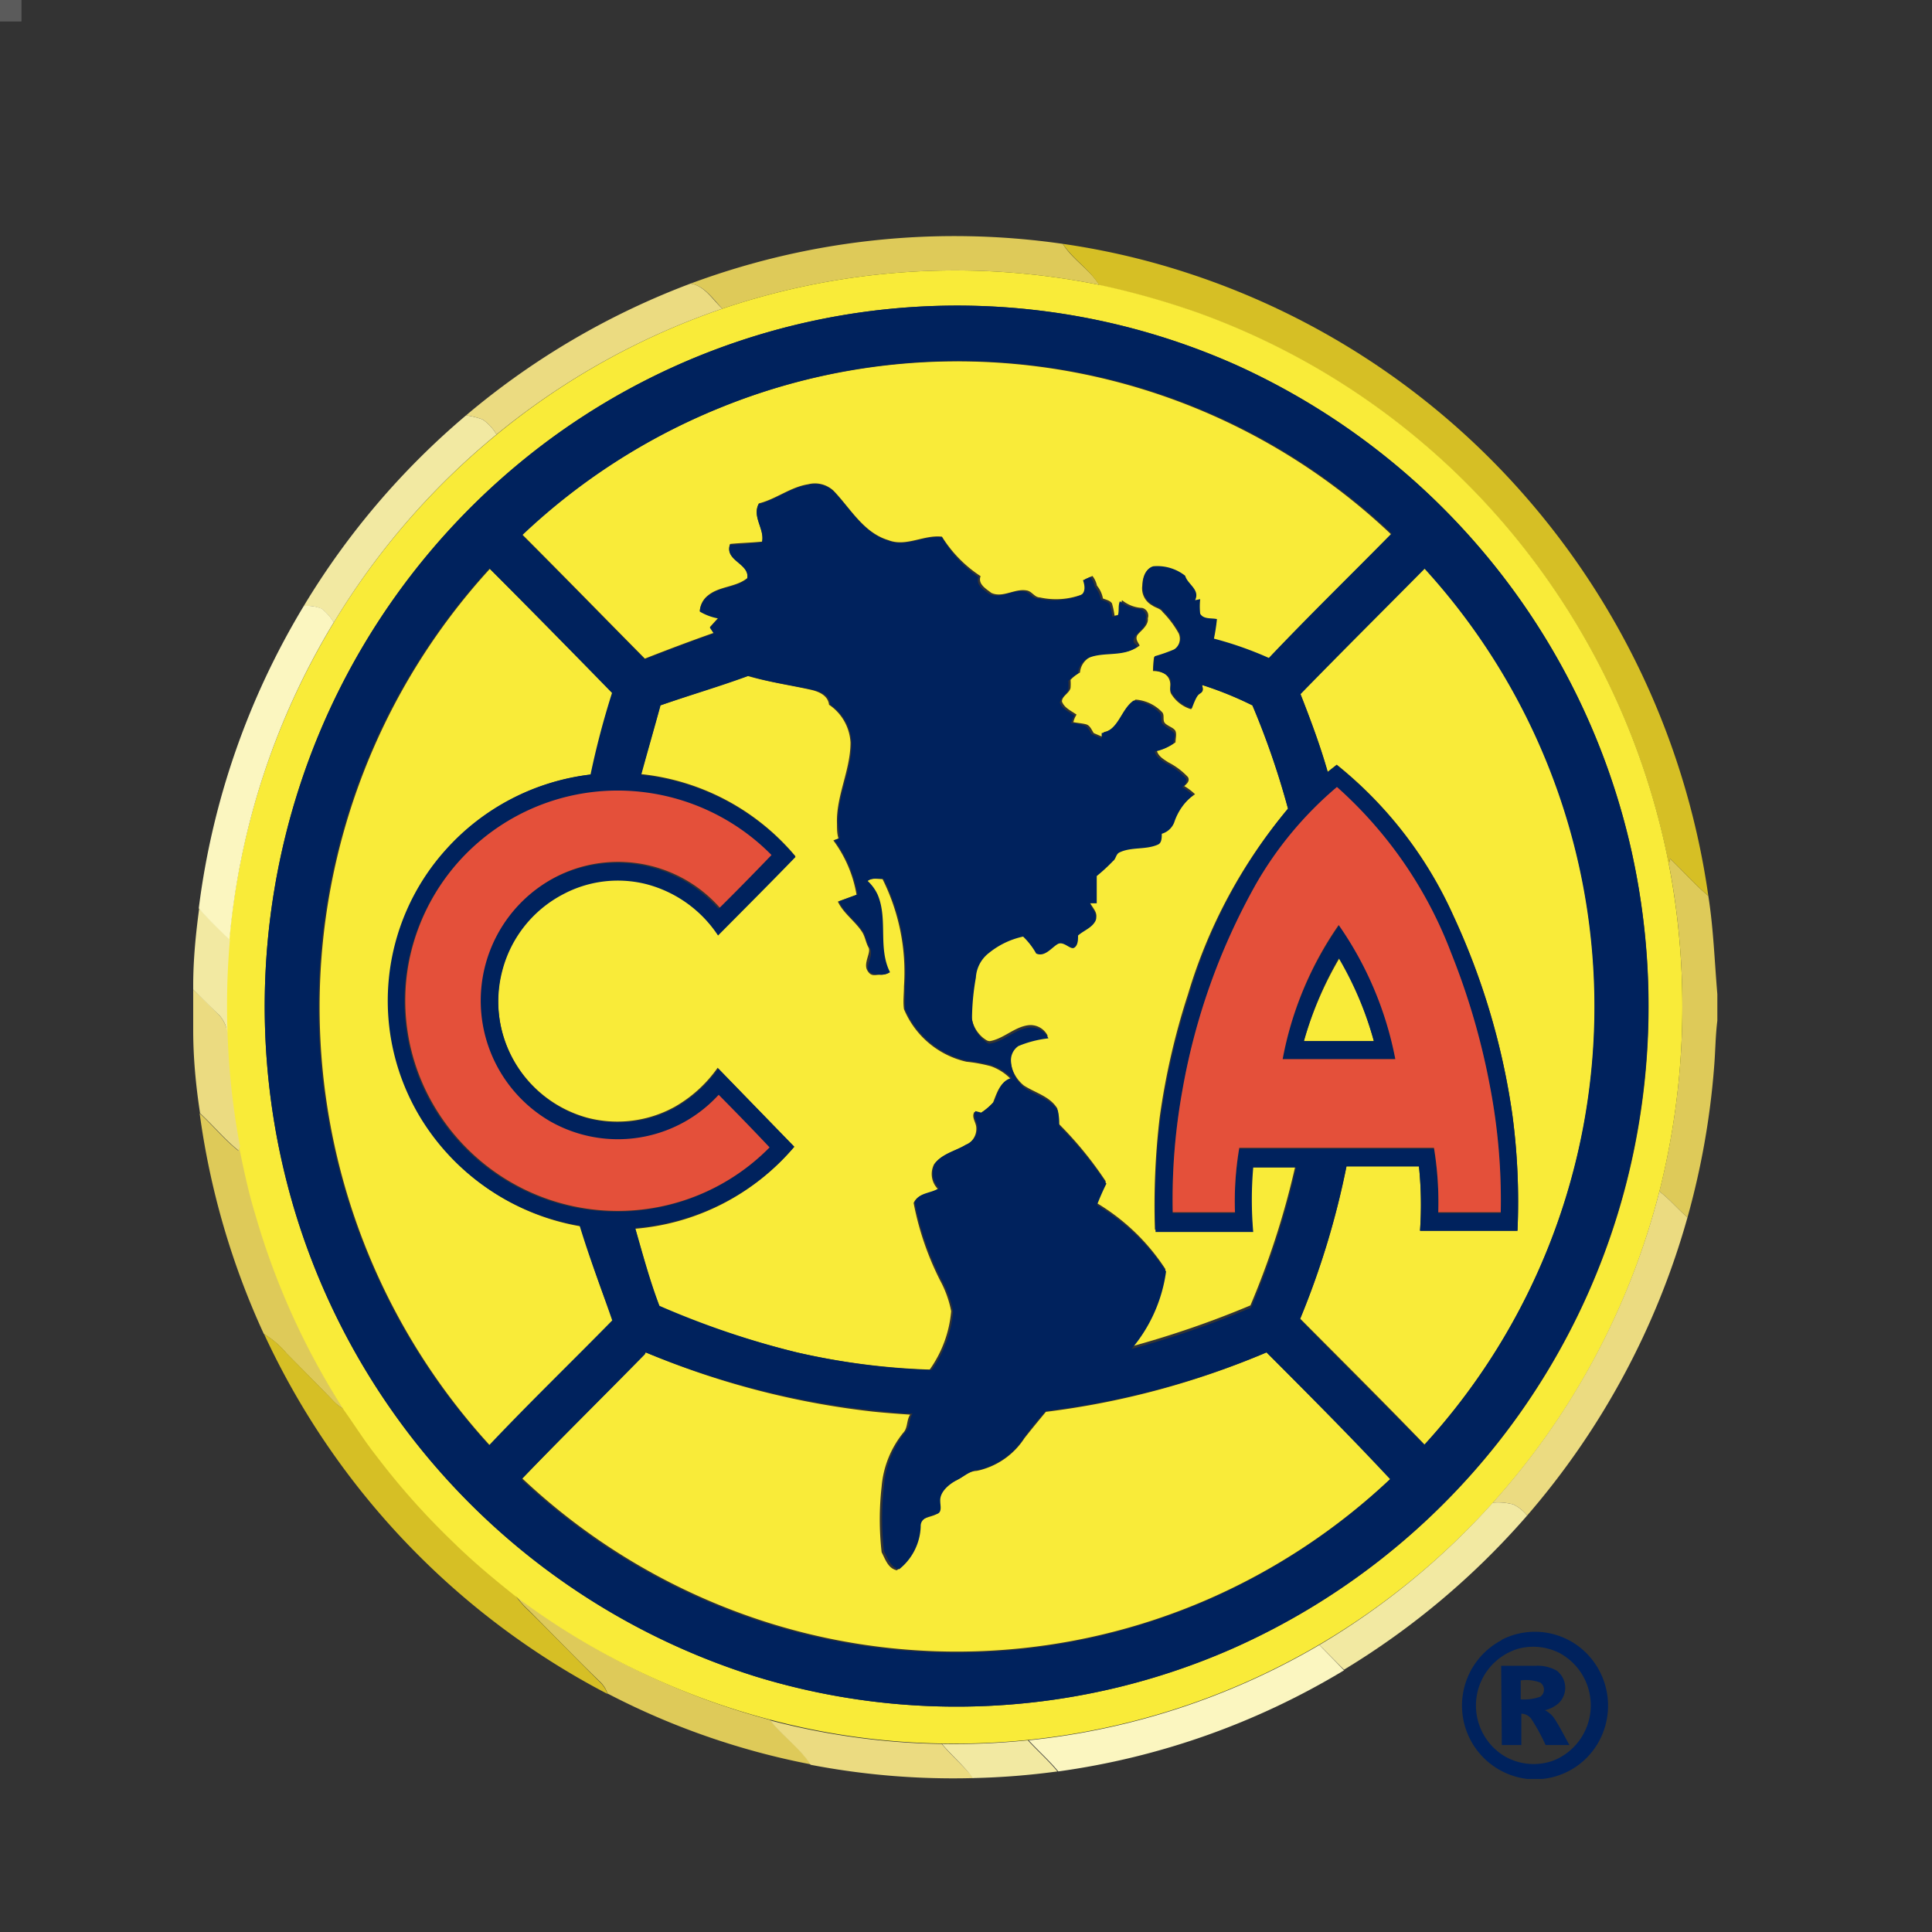 <svg id="Capa_1" data-name="Capa 1" xmlns="http://www.w3.org/2000/svg" viewBox="0 0 90 90"><rect x="0" y="0" width="90" height="90" fill="#333333" stroke="none"/><defs><style>.cls-1{fill:#deca59;}.cls-2{fill:#d6bf25;}.cls-3{fill:#f9eb39;}.cls-4{fill:#ebdb81;}.cls-5{fill:#00225d;}.cls-6{fill:#f2e9a2;}.cls-7{fill:#fbf6c0;}.cls-8{fill:#e4503a;}.cls-9{fill:#f2f2f2;opacity:0.21;}</style></defs><title>America-90x90</title><path class="cls-1" d="M32.17,13.21a35.3,35.3,0,0,1,17.34-1.85c.46.74,1.24,1.18,1.7,1.91a33.91,33.91,0,0,0-17.56,1.11C33.21,13.93,32.83,13.32,32.17,13.21Z"/><path class="cls-1" d="M77.8,40c.6.57,1.14,1.2,1.78,1.73.24,1.52.29,3.05.42,4.58v1.24c-.09.72-.09,1.44-.15,2.16a36.33,36.33,0,0,1-1.24,7c-.45-.38-.83-.85-1.31-1.21a35.24,35.24,0,0,0,.44-15.26A2.14,2.14,0,0,0,77.8,40Z"/><path class="cls-1" d="M9.3,51.86c.62.57,1.15,1.23,1.81,1.75a1.6,1.6,0,0,1,.05-.21c.22,1.07.45,2.13.76,3.17A34.58,34.58,0,0,0,16,65.63a1.92,1.92,0,0,1-.43-.32c-.73-.76-1.48-1.51-2.22-2.26a4.19,4.19,0,0,0-1.06-.91A36.15,36.15,0,0,1,9.3,51.86Z"/><path class="cls-1" d="M24.62,75a4.17,4.17,0,0,1-.59-.67,34.13,34.13,0,0,0,11.84,5.79c.58.74,1.38,1.28,1.9,2.07a34.71,34.71,0,0,1-9.47-3.3,1.33,1.33,0,0,0-.32-.52C26.85,77.28,25.75,76.13,24.62,75Z"/><path class="cls-2" d="M49.51,11.36a34.43,34.43,0,0,1,5.94,1.4A35.47,35.47,0,0,1,70.86,22.9a36,36,0,0,1,8.72,18.83c-.64-.53-1.18-1.16-1.78-1.73a2.14,2.14,0,0,1-.06.27,34.52,34.52,0,0,0-7.51-15.66,34,34,0,0,0-14.36-10,37.49,37.49,0,0,0-4.66-1.32C50.75,12.54,50,12.1,49.51,11.36Z"/><path class="cls-2" d="M12.3,62.14a4.19,4.19,0,0,1,1.06.91c.74.75,1.49,1.5,2.22,2.26a1.92,1.92,0,0,0,.43.32c.51.71,1,1.45,1.51,2.14A34.36,34.36,0,0,0,21.2,71.9c.89.87,1.87,1.65,2.83,2.45a4.17,4.17,0,0,0,.59.67c1.13,1.11,2.23,2.26,3.36,3.37a1.33,1.33,0,0,1,.32.52A35.89,35.89,0,0,1,12.3,62.14Z"/><path class="cls-3" d="M33.65,14.38a33.91,33.91,0,0,1,17.56-1.11,37.49,37.49,0,0,1,4.66,1.32,34,34,0,0,1,14.36,10,34.52,34.52,0,0,1,7.51,15.66,35.24,35.24,0,0,1-.44,15.26,34.32,34.32,0,0,1-15.84,21.1,33.56,33.56,0,0,1-13.54,4.44,34,34,0,0,1-4,.17,33.33,33.33,0,0,1-8-1.1A34.13,34.13,0,0,1,24,74.35c-1-.8-1.94-1.58-2.83-2.45a34.36,34.36,0,0,1-3.68-4.13c-.54-.69-1-1.43-1.51-2.14a34.58,34.58,0,0,1-4.09-9.06c-.31-1-.54-2.1-.76-3.17A34.62,34.62,0,0,1,15.55,29a34.17,34.17,0,0,1,7.58-8.75A33.72,33.72,0,0,1,33.65,14.38Zm9.07-.09a32,32,0,0,0-17.46,6.44A32.65,32.65,0,0,0,14,36.5a33.11,33.11,0,0,0-.3,19.8A32.6,32.6,0,0,0,35.24,78.11a31.9,31.9,0,0,0,22.19-1.32A32.55,32.55,0,0,0,76.29,52.68a33.28,33.28,0,0,0-.28-13A32.67,32.67,0,0,0,57.58,17,31.92,31.92,0,0,0,42.72,14.29Z"/><path class="cls-3" d="M33.53,19A29.36,29.36,0,0,1,64.8,24.89c-1.9,1.93-3.83,3.85-5.72,5.8a16.54,16.54,0,0,0-2.56-.9,9.07,9.07,0,0,0,.14-.91c-.26-.06-.62,0-.78-.25a3.12,3.12,0,0,1,0-.68l-.24.05c.25-.49-.35-.74-.46-1.14a2.1,2.1,0,0,0-1.49-.44c-.36.11-.47.53-.48.87a.9.9,0,0,0,.46.91c.16.12.38.14.49.31a4.61,4.61,0,0,1,.75,1,.63.63,0,0,1-.24.78,7.56,7.56,0,0,1-.91.32,4.62,4.62,0,0,0-.05.65c.27,0,.6.07.74.35s0,.49.1.7a1.64,1.64,0,0,0,.94.73c.1-.26.15-.56.4-.72S56,32,56,31.91a16.5,16.5,0,0,1,2.35.95A37.44,37.44,0,0,1,60,37.67a24.14,24.14,0,0,0-4.66,8.65,33.28,33.28,0,0,0-1.32,5.75,34.89,34.89,0,0,0-.22,5.21h4.55a17.35,17.35,0,0,1,0-3h2a38.23,38.23,0,0,1-2.1,6.53,44.69,44.69,0,0,1-5.57,1.92,7.06,7.06,0,0,0,1.61-3.61,9.8,9.8,0,0,0-3.22-3.09c.14-.32.28-.64.44-1a17.12,17.12,0,0,0-2.2-2.69,2.76,2.76,0,0,0-.06-.71c-.35-.56-1-.71-1.55-1.06a1.7,1.7,0,0,1-.63-1.19.8.8,0,0,1,.34-.76,5.06,5.06,0,0,1,1.4-.36.89.89,0,0,0-.92-.5c-.65.09-1.14.63-1.78.74-.13,0-.22-.09-.31-.15a1.55,1.55,0,0,1-.55-1,11.24,11.24,0,0,1,.18-1.92,1.56,1.56,0,0,1,.6-1.14,3.78,3.78,0,0,1,1.6-.77,3.4,3.4,0,0,1,.61.79c.43.18.71-.25,1-.44s.49.21.77.17.14-.38.18-.57c.26-.23.55-.42.8-.66s-.16-.57-.25-.84l.32,0c0-.42,0-.85,0-1.27a8.29,8.29,0,0,0,.76-.7c.14-.1.13-.32.3-.4.56-.27,1.23-.11,1.8-.37.2-.08.18-.32.17-.5a.88.88,0,0,0,.58-.53A2.71,2.71,0,0,1,55.67,37a2.64,2.64,0,0,0-.5-.38c.12-.11.27-.24.17-.42a3.31,3.31,0,0,0-.92-.69c-.21-.14-.47-.28-.53-.55a2.13,2.13,0,0,0,.87-.38c0-.17.06-.37,0-.52s-.33-.22-.48-.36,0-.4-.16-.54a1.89,1.89,0,0,0-1.22-.57c-.59.41-.69,1.38-1.48,1.51v.25l-.47-.2c-.1-.15-.17-.36-.36-.41s-.39-.06-.59-.1a1.19,1.19,0,0,1,.15-.35c-.25-.18-.57-.31-.68-.61,0-.26.34-.38.4-.63a2.41,2.41,0,0,0,0-.38,1.79,1.79,0,0,1,.44-.34.9.9,0,0,1,.51-.74c.73-.29,1.61,0,2.27-.52-.07-.14-.19-.27-.13-.44s.56-.45.51-.83a.37.37,0,0,0-.26-.48,1.61,1.61,0,0,1-.94-.36c-.09.21,0,.45-.1.67l-.25.05a3.86,3.86,0,0,0-.12-.57c-.09-.14-.27-.17-.42-.23a1.33,1.33,0,0,0-.28-.6,1.09,1.09,0,0,0-.21-.45l-.34.15c.08.22.14.56-.11.7a3.46,3.46,0,0,1-2,.15c-.24,0-.36-.27-.59-.32-.57-.12-1.12.36-1.67.11-.24-.19-.64-.41-.5-.78A6,6,0,0,1,43.88,25c-.85-.1-1.67.49-2.5.16-1.16-.35-1.76-1.48-2.55-2.3a1.27,1.27,0,0,0-1.19-.3c-.82.13-1.49.69-2.29.89-.33.6.28,1.17.15,1.78-.5.05-1,.06-1.49.11-.28.76.93.88.8,1.59-.53.43-1.29.37-1.82.8a1,1,0,0,0-.39.73,2.55,2.55,0,0,0,.86.32l-.39.43.18.27c-1.08.38-2.14.78-3.21,1.2-1.9-1.92-3.79-3.86-5.71-5.78A29.57,29.57,0,0,1,33.53,19Z"/><path class="cls-3" d="M22.78,26.46c1.93,1.93,3.84,3.88,5.76,5.82a38.78,38.78,0,0,0-1,3.8,10.73,10.73,0,0,0-6.76,3.52,10.51,10.51,0,0,0-1.12,12.53,10.78,10.78,0,0,0,7.4,5c.42,1.49.94,2.94,1.5,4.38-1.91,2-3.85,3.86-5.74,5.82a30.24,30.24,0,0,1,0-40.83Z"/><path class="cls-3" d="M66.36,26.46a30.24,30.24,0,0,1,0,40.83c-1.93-2-3.85-3.91-5.79-5.86a38.37,38.37,0,0,0,2.16-7.11H66.1a17.35,17.35,0,0,1,.05,3h4.54a30.6,30.6,0,0,0-.24-5.41,33.06,33.06,0,0,0-2.76-9.29,19,19,0,0,0-5.42-7l-.42.33c-.35-1.23-.8-2.43-1.27-3.63C62.49,30.34,64.43,28.41,66.36,26.46Z"/><path class="cls-3" d="M30.76,32.86c1.35-.47,2.72-.9,4.07-1.37,1,.29,2,.43,2.93.64.37.08.81.26.86.7a2.27,2.27,0,0,1,1,1.76c0,1.3-.68,2.49-.63,3.79,0,.23,0,.46.07.68l-.24.09a5.89,5.89,0,0,1,1.08,2.53l-.87.32c.26.55.79.9,1.12,1.4.15.22.18.51.31.74s-.25.72-.06,1.06.4.19.62.21a.68.68,0,0,0,.39-.11c-.56-1.13-.09-2.45-.57-3.6a2,2,0,0,0-.47-.65c.22-.17.49-.1.74-.1a9.7,9.7,0,0,1,1,5c0,.35-.05.71,0,1.06a4.15,4.15,0,0,0,2.91,2.45,7.16,7.16,0,0,1,1.14.21,2.38,2.38,0,0,1,.92.59c-.5.13-.65.68-.82,1.1a3,3,0,0,1-.6.51l-.27-.07c-.15.24.08.48.09.73a.83.83,0,0,1-.53.83c-.48.28-1.1.41-1.44.88a1,1,0,0,0,.18,1.15c-.37.25-.93.19-1.13.65a13.69,13.69,0,0,0,1.23,3.6,5,5,0,0,1,.52,1.44,5.51,5.51,0,0,1-1,2.72A32.45,32.45,0,0,1,37.12,63a40,40,0,0,1-6.4-2.13c-.45-1.18-.78-2.41-1.13-3.63A10.85,10.85,0,0,0,37,53.42l-3.57-3.68a6.18,6.18,0,0,1-2,1.82,5.53,5.53,0,0,1-4.06.51,5.65,5.65,0,0,1-1.15-10.45,5.42,5.42,0,0,1,3.85-.48,5.74,5.74,0,0,1,3.37,2.4c1.21-1.22,2.42-2.43,3.61-3.66a10.86,10.86,0,0,0-7.19-3.82C30.16,35,30.47,33.92,30.76,32.86Z"/><path class="cls-3" d="M60.74,48.5a16.56,16.56,0,0,1,1.66-3.87A16.09,16.09,0,0,1,64,48.5Z"/><path class="cls-3" d="M30.08,63a38.28,38.28,0,0,0,10.6,2.76c.57.06,1.14.1,1.72.14-.18.26-.1.62-.33.85a4.61,4.61,0,0,0-1,2.5,13.61,13.61,0,0,0,0,3.06c.17.32.3.76.71.84a2.66,2.66,0,0,0,1-2c0-.42.46-.45.75-.57s.15-.39.16-.6c0-.5.43-.82.81-1s.63-.45,1-.46A3.5,3.5,0,0,0,47.72,67c.33-.42.67-.83,1-1.23A38.2,38.2,0,0,0,59,63C61,65,62.89,66.91,64.8,68.86a29.71,29.71,0,0,1-8.55,5.65,29.31,29.31,0,0,1-20.37,1.11,29.78,29.78,0,0,1-11.55-6.75C26.22,66.9,28.17,65,30.08,63Z"/><path class="cls-4" d="M21.71,19.35a35.56,35.56,0,0,1,10.46-6.14c.66.11,1,.72,1.48,1.17a33.72,33.72,0,0,0-10.52,5.86,2.19,2.19,0,0,0-.65-.7A3.61,3.61,0,0,0,21.71,19.35Z"/><path class="cls-4" d="M9,46.1c.42.4.82.8,1.23,1.21a1.59,1.59,0,0,1,.37.81,34.67,34.67,0,0,0,.58,5.28,1.6,1.6,0,0,0-.05.21c-.66-.52-1.19-1.18-1.81-1.75C9.12,50.56,9,49.25,9,48Z"/><path class="cls-4" d="M69.54,70a34.47,34.47,0,0,0,7.76-14.5c.48.36.86.83,1.31,1.21a36.14,36.14,0,0,1-7.47,13.89,1.89,1.89,0,0,0-.65-.52A2.78,2.78,0,0,0,69.54,70Z"/><path class="cls-4" d="M35.87,80.14a33.33,33.33,0,0,0,8,1.1c.47.56,1,1,1.48,1.59a35.16,35.16,0,0,1-7.59-.62C37.25,81.42,36.45,80.88,35.87,80.14Z"/><path class="cls-5" d="M42.72,14.29A31.92,31.92,0,0,1,57.58,17,32.67,32.67,0,0,1,76,39.64a33.28,33.28,0,0,1,.28,13A32.55,32.55,0,0,1,57.43,76.79a31.9,31.9,0,0,1-22.19,1.32A32.6,32.6,0,0,1,13.7,56.3,33.11,33.11,0,0,1,14,36.5,32.65,32.65,0,0,1,25.26,20.73,32,32,0,0,1,42.72,14.29ZM33.53,19a29.57,29.57,0,0,0-9.2,5.93c1.92,1.92,3.81,3.86,5.71,5.78,1.07-.42,2.13-.82,3.21-1.2l-.18-.27.39-.43a2.55,2.55,0,0,1-.86-.32,1,1,0,0,1,.39-.73c.53-.43,1.29-.37,1.82-.8.13-.71-1.08-.83-.8-1.59.49,0,1-.06,1.49-.11.13-.61-.48-1.18-.15-1.78.8-.2,1.47-.76,2.29-.89a1.27,1.27,0,0,1,1.19.3c.79.82,1.39,1.95,2.55,2.3.83.33,1.65-.26,2.5-.16a6,6,0,0,0,1.7,1.86c-.14.37.26.59.5.78.55.25,1.1-.23,1.67-.11.23.05.35.32.59.32a3.46,3.46,0,0,0,2-.15c.25-.14.19-.48.11-.7l.34-.15a1.09,1.09,0,0,1,.21.45,1.33,1.33,0,0,1,.28.6c.15.06.33.09.42.23a3.86,3.86,0,0,1,.12.57l.25-.05c.08-.22,0-.46.1-.67a1.61,1.61,0,0,0,.94.36.37.37,0,0,1,.26.48c.05.38-.35.55-.51.83s.06.3.13.44c-.66.5-1.54.23-2.27.52a.9.9,0,0,0-.51.74,1.79,1.79,0,0,0-.44.34,2.41,2.41,0,0,1,0,.38c-.06.25-.35.37-.4.63.11.3.43.43.68.61a1.19,1.19,0,0,0-.15.35c.2,0,.4.05.59.1s.26.26.36.41l.47.2v-.25c.79-.13.89-1.1,1.48-1.51a1.89,1.89,0,0,1,1.22.57c.16.14,0,.4.16.54s.33.23.48.36,0,.35,0,.52a2.13,2.13,0,0,1-.87.38c.06.27.32.41.53.55a3.31,3.31,0,0,1,.92.69c.1.18-.05.31-.17.42a2.64,2.64,0,0,1,.5.38,2.71,2.71,0,0,0-.87,1.26.88.88,0,0,1-.58.53c0,.18,0,.42-.17.5-.57.26-1.24.1-1.8.37-.17.08-.16.3-.3.4a8.29,8.29,0,0,1-.76.7c0,.42,0,.85,0,1.27l-.32,0c.09.27.42.53.25.84s-.54.43-.8.66c0,.19,0,.46-.18.57s-.49-.33-.77-.17-.6.62-1,.44a3.4,3.4,0,0,0-.61-.79,3.78,3.78,0,0,0-1.6.77,1.56,1.56,0,0,0-.6,1.14,11.24,11.24,0,0,0-.18,1.92,1.55,1.55,0,0,0,.55,1c.09.06.18.19.31.15.64-.11,1.13-.65,1.78-.74a.89.89,0,0,1,.92.5,5.06,5.06,0,0,0-1.4.36.8.8,0,0,0-.34.76,1.7,1.7,0,0,0,.63,1.19c.52.35,1.2.5,1.55,1.06a2.76,2.76,0,0,1,.06.71,17.12,17.12,0,0,1,2.2,2.69c-.16.32-.3.64-.44,1a9.8,9.8,0,0,1,3.22,3.09,7.06,7.06,0,0,1-1.61,3.61,44.69,44.69,0,0,0,5.57-1.92,38.23,38.23,0,0,0,2.1-6.53h-2a17.35,17.35,0,0,0,0,3H53.83a34.89,34.89,0,0,1,.22-5.21,33.28,33.28,0,0,1,1.32-5.75A24.14,24.14,0,0,1,60,37.67a37.44,37.44,0,0,0-1.66-4.81A16.5,16.5,0,0,0,56,31.91c0,.12.07.31-.08.37s-.3.46-.4.72a1.64,1.64,0,0,1-.94-.73c-.14-.21.06-.49-.1-.7s-.47-.31-.74-.35a4.62,4.62,0,0,1,.05-.65,7.56,7.56,0,0,0,.91-.32.63.63,0,0,0,.24-.78,4.61,4.61,0,0,0-.75-1c-.11-.17-.33-.19-.49-.31a.9.9,0,0,1-.46-.91c0-.34.12-.76.48-.87a2.1,2.1,0,0,1,1.49.44c.11.4.71.65.46,1.14l.24-.05a3.12,3.12,0,0,0,0,.68c.16.27.52.19.78.25a9.07,9.07,0,0,1-.14.91,16.54,16.54,0,0,1,2.56.9c1.89-2,3.82-3.87,5.72-5.8A29.36,29.36,0,0,0,33.53,19Zm-10.75,7.5a30.21,30.21,0,0,0,0,40.83c1.89-2,3.83-3.87,5.74-5.82C28,60,27.45,58.58,27,57.09a10.78,10.78,0,0,1-7.4-5A10.51,10.51,0,0,1,20.75,39.6a10.73,10.73,0,0,1,6.76-3.52,38.78,38.78,0,0,1,1-3.8C26.62,30.34,24.71,28.39,22.78,26.46Zm43.58,0c-1.93,1.95-3.87,3.88-5.78,5.84.47,1.2.92,2.4,1.27,3.63l.42-.33a19,19,0,0,1,5.42,7,33.06,33.06,0,0,1,2.76,9.29,30.6,30.6,0,0,1,.24,5.41H66.15a17.35,17.35,0,0,0-.05-3H62.72a38.37,38.37,0,0,1-2.16,7.11c1.94,2,3.86,3.9,5.79,5.86a30.26,30.26,0,0,0,0-40.83Zm-35.6,6.4c-.29,1.06-.6,2.13-.89,3.2a10.86,10.86,0,0,1,7.19,3.82c-1.19,1.23-2.4,2.44-3.61,3.66a5.74,5.74,0,0,0-3.37-2.4,5.42,5.42,0,0,0-3.85.48,5.6,5.6,0,0,0-2.83,3.56,5.64,5.64,0,0,0,4,6.89,5.53,5.53,0,0,0,4.06-.51,6.18,6.18,0,0,0,2-1.82L37,53.42a10.85,10.85,0,0,1-7.41,3.78c.35,1.22.68,2.45,1.13,3.63A40,40,0,0,0,37.12,63a32.45,32.45,0,0,0,6.28.82,5.51,5.51,0,0,0,1-2.72,5,5,0,0,0-.52-1.44A13.69,13.69,0,0,1,42.61,56c.2-.46.76-.4,1.13-.65a1,1,0,0,1-.18-1.15c.34-.47,1-.6,1.44-.88a.83.83,0,0,0,.53-.83c0-.25-.24-.49-.09-.73l.27.07a3,3,0,0,0,.6-.51c.17-.42.32-1,.82-1.1a2.38,2.38,0,0,0-.92-.59,7.16,7.16,0,0,0-1.14-.21A4.15,4.15,0,0,1,42.16,47c0-.35,0-.71,0-1.06a9.7,9.7,0,0,0-1-5c-.25,0-.52-.07-.74.1a2,2,0,0,1,.47.65c.48,1.15,0,2.47.57,3.6a.68.68,0,0,1-.39.11c-.22,0-.51,0-.62-.21s.27-.71.06-1.06-.16-.52-.31-.74c-.33-.5-.86-.85-1.12-1.4l.87-.32a5.89,5.89,0,0,0-1.08-2.53l.24-.09c0-.22-.05-.45-.07-.68-.05-1.3.66-2.49.63-3.79a2.27,2.27,0,0,0-1-1.76c0-.44-.49-.62-.86-.7-1-.21-2-.35-2.93-.64C33.48,32,32.11,32.39,30.76,32.86Zm27.71,8.39a30.22,30.22,0,0,0-3.39,9.54,28.46,28.46,0,0,0-.45,5.68h2.9a14.79,14.79,0,0,1,.2-3H66.8a15.56,15.56,0,0,1,.2,3h2.91a28.13,28.13,0,0,0-.5-5.86,33,33,0,0,0-1.81-6.22,19.69,19.69,0,0,0-5.32-7.73A17,17,0,0,0,58.47,41.25Zm-36-2.2a9.84,9.84,0,0,0-3.46,5.76,9.64,9.64,0,0,0,.74,5.89,9.93,9.93,0,0,0,16.06,2.74c-.78-.83-1.57-1.64-2.37-2.45a6.37,6.37,0,0,1-7.87,1.24,6.5,6.5,0,0,1,0-11.23,6.33,6.33,0,0,1,7.9,1.29c.81-.8,1.61-1.62,2.41-2.45a10.07,10.07,0,0,0-6.94-3A9.93,9.93,0,0,0,22.51,39.05Zm7.57,24c-1.91,1.95-3.86,3.86-5.75,5.83a29.78,29.78,0,0,0,11.55,6.75,29.31,29.31,0,0,0,20.37-1.11,29.71,29.71,0,0,0,8.55-5.65C62.89,66.91,61,65,59,63a38.2,38.2,0,0,1-10.28,2.73c-.36.4-.7.81-1,1.23a3.5,3.5,0,0,1-2.11,1.51c-.39,0-.68.3-1,.46s-.84.53-.81,1c0,.21.1.52-.16.6s-.76.15-.75.57a2.66,2.66,0,0,1-1,2c-.41-.08-.54-.52-.71-.84a13.61,13.61,0,0,1,0-3.06,4.61,4.61,0,0,1,1-2.5c.23-.23.15-.59.33-.85-.58,0-1.15-.08-1.72-.14A38.28,38.28,0,0,1,30.08,63Z"/><path class="cls-5" d="M59.75,49.34a16.1,16.1,0,0,1,2.65-6.26A16.25,16.25,0,0,1,65,49.33Zm1-.84H64a16.09,16.09,0,0,0-1.64-3.87A16.56,16.56,0,0,0,60.74,48.5Z"/><path class="cls-5" d="M69.93,76.4a3.39,3.39,0,0,1,4,.64,3.47,3.47,0,0,1,.48,4.21,3.39,3.39,0,0,1-2.56,1.62h-.7a3.44,3.44,0,0,1-1.19-6.47Zm.81.4a2.76,2.76,0,0,0-.67,5A2.69,2.69,0,0,0,72.4,82,2.77,2.77,0,0,0,72.64,77,2.71,2.71,0,0,0,70.74,76.8Z"/><path class="cls-5" d="M69.93,77.6h1.58a1.82,1.82,0,0,1,1,.22,1,1,0,0,1,.09,1.53,1.51,1.51,0,0,1-.63.32,1.16,1.16,0,0,1,.45.4c.25.39.46.81.69,1.22H72a9.46,9.46,0,0,0-.66-1.21.59.59,0,0,0-.47-.25c0,.48,0,1,0,1.46h-.91Zm.91.68v.88a2.16,2.16,0,0,0,.91-.12.4.4,0,0,0,0-.66A1.86,1.86,0,0,0,70.84,78.28Z"/><path class="cls-6" d="M14.15,28.23a35.75,35.75,0,0,1,7.56-8.88,3.61,3.61,0,0,1,.77.19,2.19,2.19,0,0,1,.65.7A34.17,34.17,0,0,0,15.55,29a2.34,2.34,0,0,0-.57-.64A1.79,1.79,0,0,0,14.15,28.23Z"/><path class="cls-6" d="M9,45.91c0-1.2.12-2.41.28-3.6.44.53,1,1,1.43,1.47a34.9,34.9,0,0,0-.11,4.34,1.59,1.59,0,0,0-.37-.81C9.8,46.9,9.4,46.5,9,46.1Z"/><path class="cls-6" d="M61.46,76.63A34.42,34.42,0,0,0,69.54,70a2.78,2.78,0,0,1,.95.08,1.89,1.89,0,0,1,.65.52,36,36,0,0,1-8.53,7.18C62.23,77.41,61.84,77,61.46,76.63Z"/><path class="cls-6" d="M43.88,81.24a34,34,0,0,0,4-.17c.45.49.95.93,1.38,1.45a34.66,34.66,0,0,1-3.94.31C44.91,82.26,44.35,81.8,43.88,81.24Z"/><path class="cls-7" d="M9.26,42.31a35.87,35.87,0,0,1,4.89-14.08,1.79,1.79,0,0,1,.83.12,2.34,2.34,0,0,1,.57.64,34.46,34.46,0,0,0-4.86,14.79C10.21,43.3,9.7,42.84,9.26,42.31Z"/><path class="cls-7" d="M47.92,81.07a33.56,33.56,0,0,0,13.54-4.44c.38.39.77.78,1.15,1.18A35,35,0,0,1,49.3,82.52C48.87,82,48.37,81.56,47.92,81.07Z"/><path class="cls-8" d="M58.47,41.25a17,17,0,0,1,3.81-4.59,19.69,19.69,0,0,1,5.32,7.73,33,33,0,0,1,1.81,6.22,28.13,28.13,0,0,1,.5,5.86H67a15.56,15.56,0,0,0-.2-3H57.73a14.79,14.79,0,0,0-.2,3h-2.9a28.46,28.46,0,0,1,.45-5.68A30.22,30.22,0,0,1,58.47,41.25Zm1.28,8.09H65a16.25,16.25,0,0,0-2.64-6.25A16.1,16.1,0,0,0,59.75,49.34Z"/><path class="cls-8" d="M22.51,39.05A9.93,9.93,0,0,1,29,36.83a10.07,10.07,0,0,1,6.94,3c-.8.83-1.6,1.65-2.41,2.45A6.33,6.33,0,0,0,25.62,41a6.5,6.5,0,0,0,0,11.23A6.37,6.37,0,0,0,33.48,51c.8.81,1.59,1.62,2.37,2.45A9.93,9.93,0,0,1,19.79,50.7a9.64,9.64,0,0,1-.74-5.89A9.84,9.84,0,0,1,22.51,39.05Z"/><rect class="cls-9" width="1" height="1"/></svg>